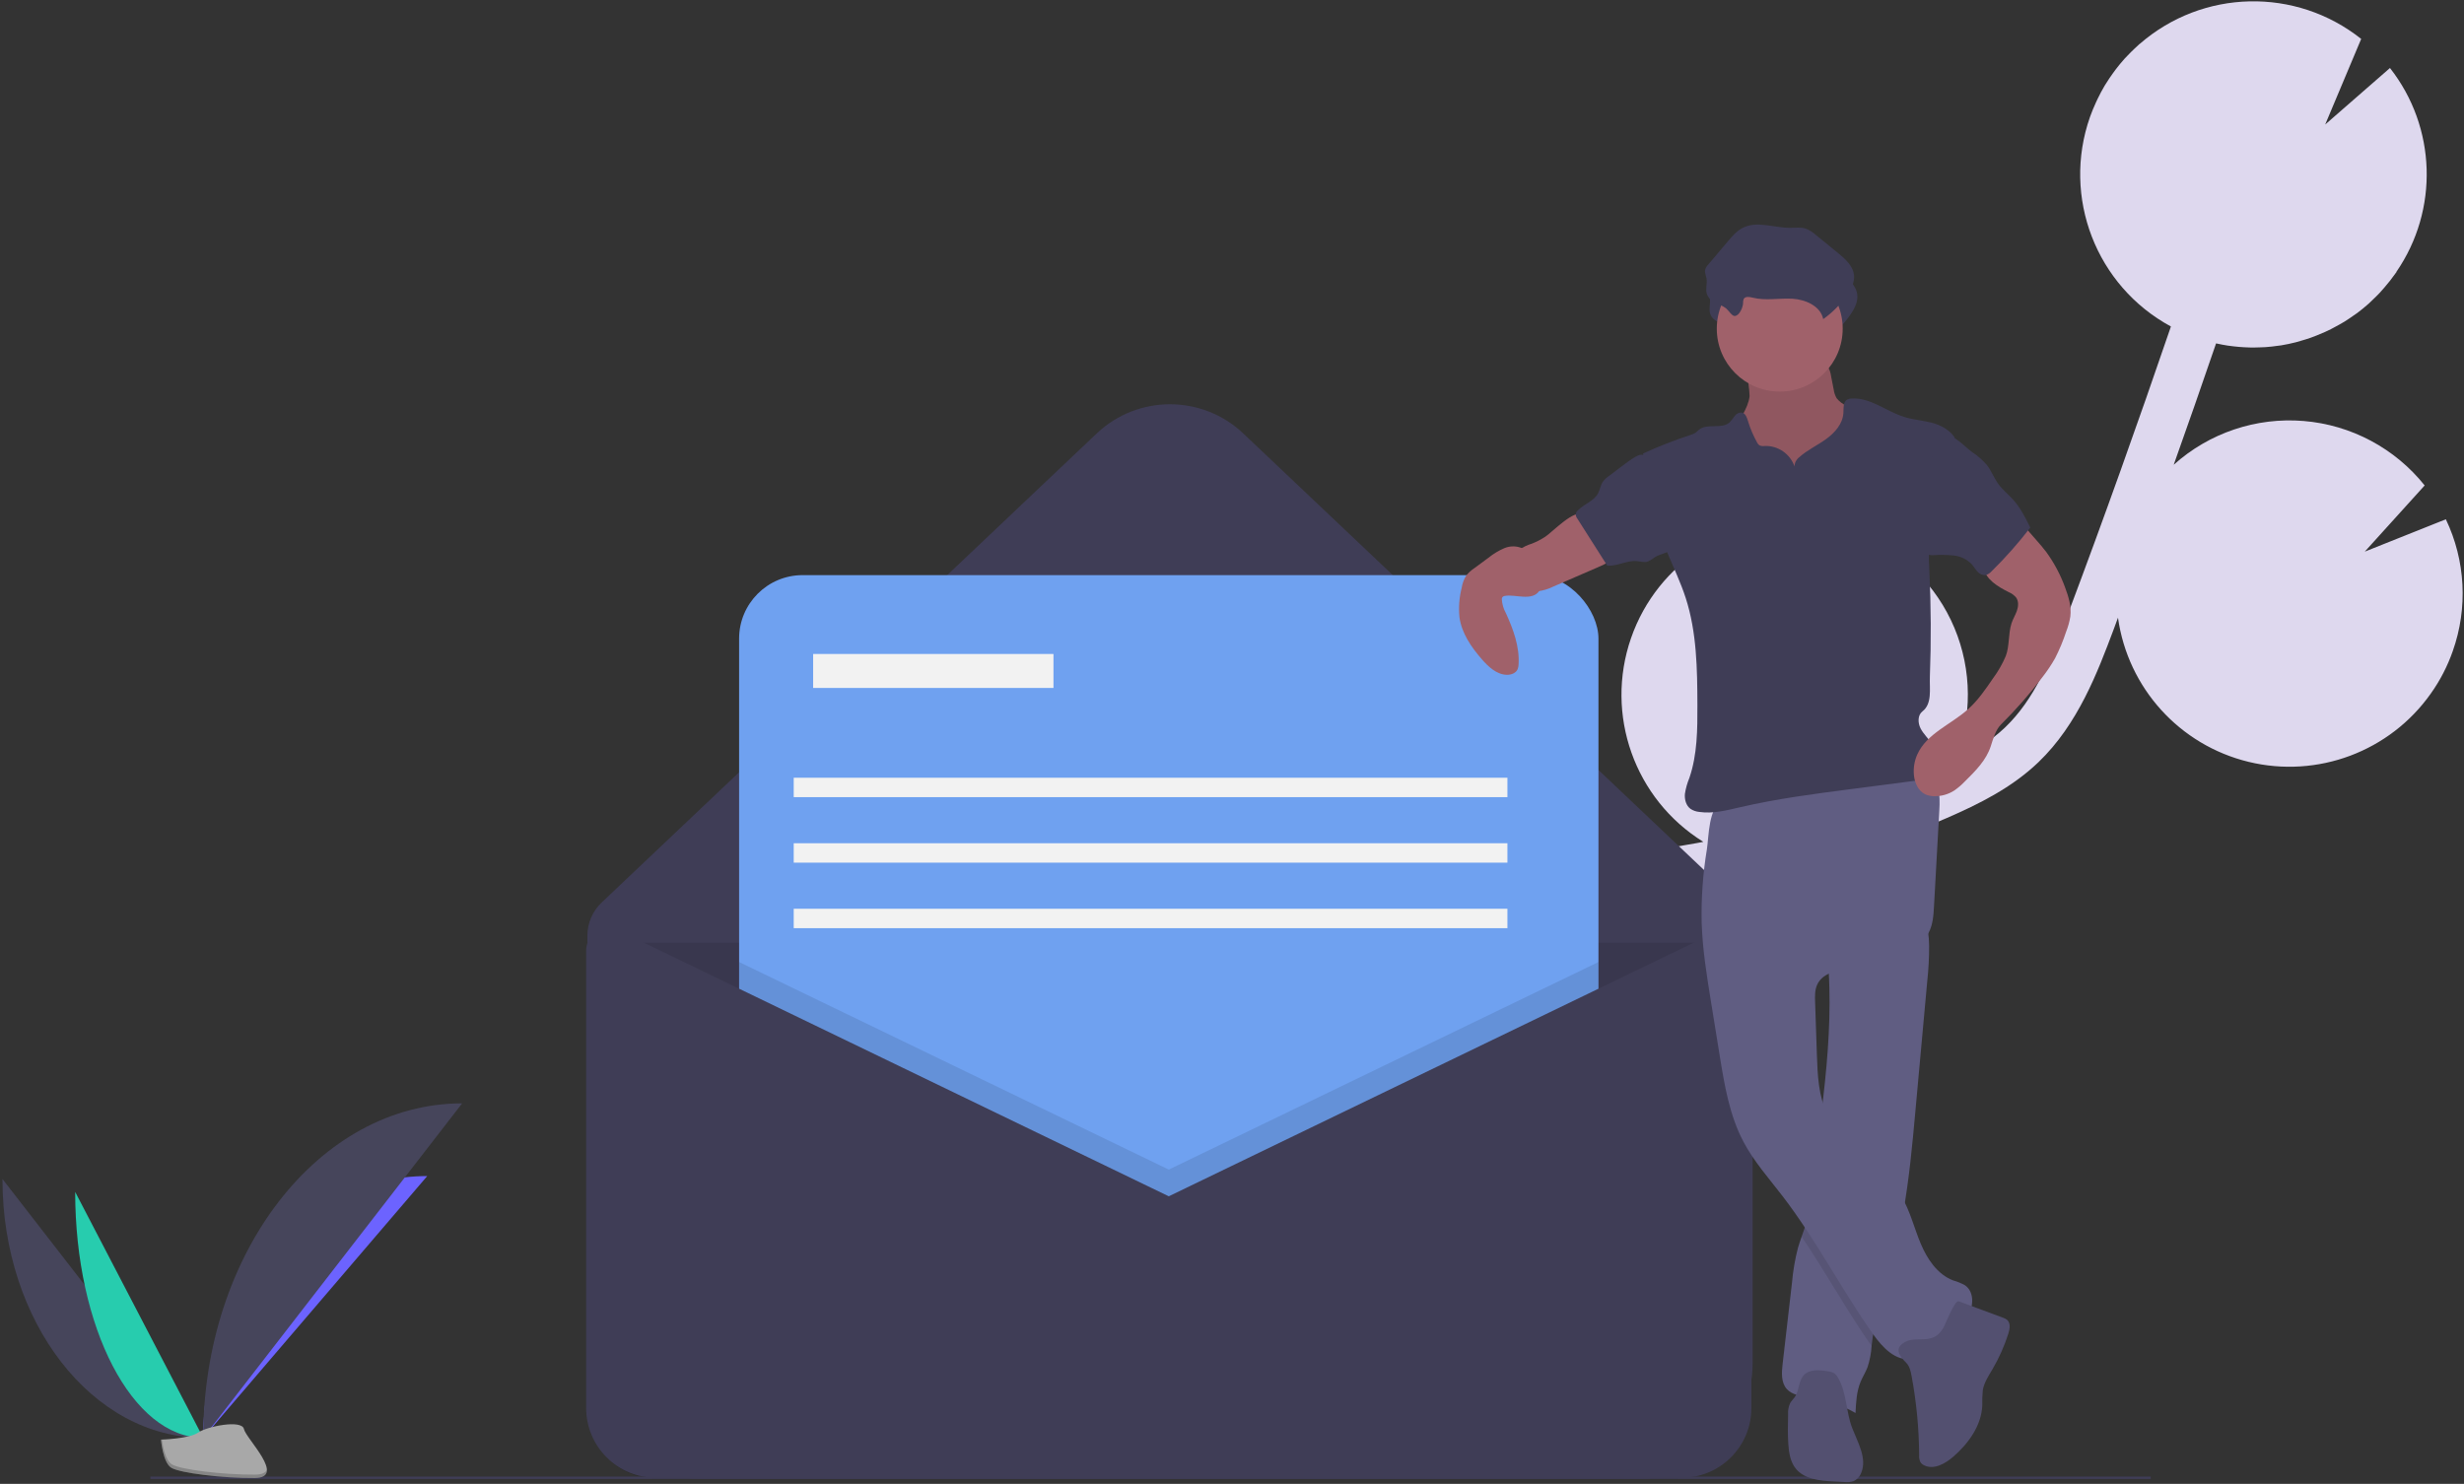 <?xml version="1.0" encoding="UTF-8"?>
<svg width="513px" height="309px" viewBox="0 0 513 309" version="1.1" xmlns="http://www.w3.org/2000/svg" xmlns:xlink="http://www.w3.org/1999/xlink">
    <rect x="0" y="0" width="513" height="309" fill="#333333" stroke="none"/>
    <!-- Generator: Sketch 54.1 (76490) - https://sketchapp.com -->
    <title>undraw_message_sent_1030</title>
    <desc>Created with Sketch.</desc>
    <g id="Site" stroke="none" stroke-width="1" fill="none" fill-rule="evenodd">
        <g id="Entrar-na-Plataforma-Copy" transform="translate(-167, -182)">
            <g id="undraw_message_sent_1030" transform="translate(120, 109)">
                <path d="M395.977,249.308 L400.369,248.548 C400.791,248.475 401.209,248.385 401.63,248.308 C387.311,239.423 381.06,221.806 386.576,205.886 C392.091,189.965 407.903,179.989 424.651,181.861 L418.894,195.556 L432.533,183.65 C432.565,183.658 432.596,183.668 432.626,183.681 C441.646,186.857 449.034,193.485 453.166,202.108 C457.297,210.73 457.833,220.64 454.656,229.658 C454.428,230.307 454.156,230.927 453.896,231.555 C457.746,229.62 461.44,227.369 464.452,224.486 C470.55,218.644 473.891,210.582 477.625,200.65 C485.022,180.967 492.144,161 498.982,140.989 C483.403,132.561 476.26,114.063 482.132,97.355 C482.499,96.314 482.923,95.312 483.373,94.328 C483.485,94.082 483.599,93.837 483.716,93.594 C484.174,92.651 484.656,91.726 485.186,90.839 C485.272,90.694 485.369,90.558 485.458,90.414 C485.919,89.666 486.405,88.94 486.917,88.236 C487.107,87.972 487.297,87.709 487.494,87.451 C488.074,86.693 488.674,85.956 489.307,85.252 C489.518,85.016 489.743,84.796 489.96,84.567 C490.446,84.054 490.946,83.556 491.459,83.074 C491.729,82.821 491.997,82.565 492.274,82.32 C492.345,82.257 492.412,82.189 492.483,82.127 C492.487,82.131 492.49,82.136 492.493,82.141 C505.598,70.723 524.989,70.288 538.594,81.105 L531.103,98.927 L544.587,87.162 C554.272,99.499 554.812,116.697 545.919,129.617 C545.932,129.621 545.945,129.625 545.957,129.629 C545.81,129.845 545.643,130.043 545.491,130.256 C545.207,130.655 544.916,131.046 544.618,131.431 C544.235,131.924 543.837,132.401 543.431,132.871 C543.124,133.226 542.822,133.583 542.503,133.925 C542.036,134.424 541.547,134.897 541.054,135.367 C540.767,135.641 540.492,135.929 540.196,136.194 C539.421,136.886 538.619,137.543 537.791,138.164 C537.5,138.382 537.193,138.574 536.897,138.782 C536.315,139.191 535.73,139.594 535.126,139.968 C534.751,140.199 534.367,140.411 533.984,140.629 C533.43,140.944 532.872,141.25 532.303,141.535 C531.899,141.737 531.492,141.93 531.081,142.117 C530.497,142.383 529.905,142.63 529.306,142.865 C528.905,143.023 528.505,143.183 528.098,143.326 C527.427,143.563 526.745,143.768 526.06,143.965 C525.714,144.064 525.374,144.178 525.024,144.267 C523.996,144.529 522.956,144.752 521.904,144.923 C521.707,144.955 521.505,144.968 521.307,144.996 C520.435,145.123 519.558,145.226 518.675,145.288 C518.295,145.315 517.913,145.319 517.532,145.334 C516.817,145.361 516.103,145.376 515.384,145.36 C514.965,145.351 514.546,145.33 514.125,145.306 C513.426,145.266 512.725,145.205 512.024,145.123 C511.61,145.075 511.196,145.028 510.781,144.965 C510.03,144.851 509.28,144.702 508.529,144.539 C508.48,144.528 508.431,144.521 508.382,144.511 C505.496,152.953 502.556,161.377 499.563,169.783 C506.941,163.151 516.727,159.853 526.616,160.668 C536.504,161.483 545.618,166.338 551.81,174.089 L539.344,187.871 L556.222,181.135 C560.322,189.73 560.841,199.6 557.665,208.577 C556.564,211.732 555.022,214.714 553.085,217.436 C544.552,229.503 529.514,235.137 515.151,231.651 C500.787,228.164 490.008,216.262 487.96,201.627 C487.643,202.474 487.337,203.332 487.019,204.178 C483.724,212.94 479.625,223.845 471.393,231.729 C465.813,237.073 458.947,240.463 452.36,243.329 C448.071,245.196 443.724,246.921 439.321,248.506 C434.426,251.473 428.895,253.235 423.185,253.647 C416.237,255.576 409.201,257.187 402.1,258.431 L397.672,259.194 C393.692,259.876 389.612,260.577 385.562,261.386 C386.145,261.559 386.729,261.724 387.309,261.928 C402.116,267.138 411.852,281.323 411.387,297.009 L383.627,305.528 L408.746,309.516 C404.075,320.992 393.839,329.268 381.637,331.433 C369.435,333.598 356.975,329.349 348.64,320.181 C348.895,321.035 349.151,321.887 349.408,322.739 C349.917,324.431 350.423,326.113 350.909,327.78 C357.519,350.486 354.674,368.348 342.898,378.072 L336.507,370.339 C347.969,360.873 344.413,341.368 341.275,330.581 C340.798,328.945 340.3,327.292 339.799,325.63 C335.494,311.332 330.614,295.124 336.935,280.231 C346.461,257.784 373.916,253.084 395.977,249.308 Z" id="Path" fill="#DED8EE"></path>
                <path d="M387.841,380.985 L193.34,380.985 C180.058,380.985 169.291,370.221 169.291,356.942 L169.291,267.853 C169.291,265.239 170.366,262.739 172.264,260.94 L275.33,163.266 C283.887,155.157 297.294,155.157 305.851,163.266 L404.119,256.393 C409.08,261.095 411.89,267.628 411.89,274.463 L411.89,356.942 C411.89,363.319 409.356,369.434 404.846,373.943 C400.336,378.452 394.219,380.985 387.841,380.985 L387.841,380.985 Z" id="Path" fill="#3F3D56"></path>
                <path d="M169.291,269.316 L409.869,269.316 L409.869,366.467 C409.869,374.485 403.367,380.985 395.347,380.985 L183.813,380.985 C175.793,380.985 169.291,374.485 169.291,366.467 L169.291,269.316 Z" id="Path" fill="#000000" opacity="0.1"></path>
                <g id="Group" transform="translate(0.366, 0.071)"></g>
                <rect id="Rectangle" fill="#6FA1F0" x="200.879" y="192.764" width="178.917" height="178.873" rx="13.232"></rect>
                <polygon id="Path" fill="#000000" opacity="0.1" points="379.796 273.333 379.796 371.637 200.879 371.637 200.879 273.333 290.338 316.561"></polygon>
                <path d="M290.338,322.119 L175.713,266.73 C174.272,266.034 172.573,266.127 171.217,266.978 C169.861,267.828 169.038,269.316 169.038,270.917 L169.038,366.214 C169.038,370.065 170.568,373.758 173.292,376.48 C176.015,379.203 179.709,380.733 183.56,380.733 L397.116,380.733 C400.967,380.733 404.661,379.203 407.384,376.48 C410.108,373.758 411.637,370.065 411.637,366.214 L411.637,272.549 C411.637,270.596 410.633,268.781 408.978,267.743 C407.324,266.705 405.251,266.591 403.493,267.441 L290.338,322.119 Z" id="Path" fill="#3F3D56"></path>
                <rect id="Rectangle" fill="#F2F2F2" x="216.295" y="209.186" width="50.036" height="7.074"></rect>
                <rect id="Rectangle" fill="#F2F2F2" x="212.251" y="234.956" width="148.592" height="4.042"></rect>
                <rect id="Rectangle" fill="#F2F2F2" x="212.251" y="248.599" width="148.592" height="4.042"></rect>
                <rect id="Rectangle" fill="#F2F2F2" x="212.251" y="262.242" width="148.592" height="4.042"></rect>
                <path d="M78.316,380.733 L494.778,380.733" id="Path" stroke="#3F3D56" stroke-width="0.505"></path>
                <path d="M47.509,318.512 C47.509,348.304 66.204,372.411 89.307,372.411" id="Path" fill="#46455B"></path>
                <path d="M89.307,372.411 C89.307,342.284 110.169,317.906 135.95,317.906" id="Path" fill="#6C63FF"></path>
                <path d="M62.653,321.212 C62.653,349.512 74.574,372.411 89.307,372.411" id="Path" fill="#27CCAE"></path>
                <path d="M89.307,372.411 C89.307,333.916 113.42,302.766 143.219,302.766" id="Path" fill="#46455B"></path>
                <path d="M80.513,372.791 C80.513,372.791 86.441,372.609 88.227,371.337 C90.014,370.065 97.346,368.547 97.789,370.586 C98.232,372.626 106.697,380.731 100.005,380.784 C93.312,380.838 84.455,379.742 82.672,378.656 C80.889,377.571 80.513,372.791 80.513,372.791 Z" id="Path" fill="#A8A8A8"></path>
                <path d="M100.124,380.074 C93.432,380.128 84.574,379.032 82.791,377.946 C81.433,377.12 80.892,374.152 80.711,372.784 C80.586,372.789 80.513,372.791 80.513,372.791 C80.513,372.791 80.889,377.571 82.672,378.656 C84.455,379.742 93.312,380.838 100.005,380.784 C101.936,380.769 102.604,380.082 102.567,379.064 C102.299,379.679 101.562,380.063 100.124,380.074 Z" id="Path" fill="#000000" opacity="0.2"></path>
                <path d="M411.263,155.514 C410.959,158.219 408.895,160.399 408.13,163.012 C406.979,166.945 408.97,171.165 411.692,174.228 C416.13,179.168 422.361,182.125 428.995,182.441 C429.959,182.526 430.931,182.42 431.855,182.13 C432.68,181.798 433.423,181.29 434.032,180.643 C436.082,178.584 437.183,175.732 437.622,172.86 C438.061,169.988 437.89,167.062 437.719,164.162 C437.719,163.563 437.61,162.968 437.397,162.408 C437.117,161.874 436.733,161.402 436.268,161.02 C434.791,159.666 433.165,158.485 431.421,157.499 C430.632,157.146 429.937,156.614 429.39,155.946 C429.06,155.373 428.847,154.741 428.762,154.086 L428.227,151.358 C428.131,150.571 427.862,149.816 427.44,149.146 C426.494,147.871 424.685,147.697 423.098,147.635 L417.283,147.407 C415.474,147.336 413.091,146.817 411.325,147.172 C409.676,147.504 410.224,149.023 410.523,150.406 C410.958,152.076 411.206,153.789 411.263,155.514 L411.263,155.514 Z" id="Path" fill="#A0616A"></path>
                <path d="M411.263,155.514 C410.959,158.219 408.895,160.399 408.13,163.012 C406.979,166.945 408.97,171.165 411.692,174.228 C416.13,179.168 422.361,182.125 428.995,182.441 C429.959,182.526 430.931,182.42 431.855,182.13 C432.68,181.798 433.423,181.29 434.032,180.643 C436.082,178.584 437.183,175.732 437.622,172.86 C438.061,169.988 437.89,167.062 437.719,164.162 C437.719,163.563 437.61,162.968 437.397,162.408 C437.117,161.874 436.733,161.402 436.268,161.02 C434.791,159.666 433.165,158.485 431.421,157.499 C430.632,157.146 429.937,156.614 429.39,155.946 C429.06,155.373 428.847,154.741 428.762,154.086 L428.227,151.358 C428.131,150.571 427.862,149.816 427.44,149.146 C426.494,147.871 424.685,147.697 423.098,147.635 L417.283,147.407 C415.474,147.336 413.091,146.817 411.325,147.172 C409.676,147.504 410.224,149.023 410.523,150.406 C410.958,152.076 411.206,153.789 411.263,155.514 L411.263,155.514 Z" id="Path" fill="#000000" opacity="0.1"></path>
                <path d="M448.253,277.294 C447.429,286.325 446.606,295.354 445.782,304.382 C445.137,311.487 444.48,318.621 443.215,325.634 C442.778,328.051 442.266,330.455 441.659,332.838 C439.969,339.456 437.519,345.925 436.728,352.709 C436.703,352.905 436.682,353.104 436.662,353.304 C436.573,354.804 436.289,356.287 435.817,357.713 C435.422,358.749 434.814,359.693 434.386,360.717 C433.533,362.763 433.42,365.026 433.316,367.243 C430.316,365.556 427.032,364.434 423.626,363.932 C421.983,363.687 420.152,363.512 419.033,362.285 C417.793,360.929 417.93,358.853 418.138,357.031 C418.791,351.374 419.443,345.72 420.094,340.068 C420.306,337.636 420.719,335.227 421.329,332.863 C421.554,332.077 421.825,331.304 422.099,330.53 C422.478,329.465 422.861,328.4 423.148,327.306 C423.561,325.538 423.851,323.744 424.013,321.936 C424.683,316.246 425.49,310.568 426.197,304.881 L426.235,304.582 C427.296,295.963 428.103,287.302 427.87,278.621 C427.837,277.336 427.783,276.051 427.699,274.761 C427.583,272.893 427.412,271.903 428.96,270.735 C430.67,269.445 432.921,268.542 434.877,267.698 C435.929,267.24 447.521,263.126 447.791,264.029 C448.335,265.954 448.621,267.944 448.64,269.944 C448.648,272.4 448.519,274.853 448.253,277.294 Z" id="Path" fill="#605D82"></path>
                <path d="M443.215,325.634 C442.778,328.051 442.266,330.455 441.659,332.838 C439.969,339.456 437.519,345.925 436.728,352.709 C436.703,352.905 436.682,353.104 436.662,353.304 C431.494,345.925 427.142,337.988 422.099,330.53 C422.478,329.465 422.861,328.4 423.148,327.306 C423.561,325.538 423.851,323.744 424.013,321.936 C424.683,316.246 425.49,310.568 426.197,304.881 L426.235,304.582 C426.531,305.789 426.953,306.962 427.496,308.08 C430.882,314.96 438.929,318.438 442.865,325.022 C442.986,325.226 443.102,325.43 443.215,325.634 Z" id="Path" fill="#000000" opacity="0.1"></path>
                <path d="M401.283,265.136 C401.454,270.654 402.337,276.122 403.219,281.572 L405.038,292.817 C406.034,298.971 407.07,305.251 409.984,310.763 C412.163,314.886 415.302,318.405 418.143,322.104 C425.125,331.198 430.371,341.501 436.992,350.861 C438.916,353.582 441.667,356.525 444.951,355.957 C447.107,355.584 448.672,353.789 450.367,352.406 C452.365,350.775 454.772,349.582 456.344,347.537 C457.916,345.493 458.224,342.095 456.094,340.64 C455.324,340.213 454.506,339.879 453.657,339.643 C450.356,338.388 448.219,335.165 446.86,331.906 C445.5,328.647 444.676,325.143 442.865,322.112 C438.929,315.527 430.881,312.05 427.494,305.168 C425.596,301.313 425.415,296.87 425.27,292.576 L424.901,281.63 C424.86,280.433 424.829,279.188 425.315,278.094 C426.611,275.18 430.524,274.909 433.692,274.54 C437.287,274.118 440.77,273.02 443.957,271.302 C445.781,270.317 447.564,269.061 448.54,267.232 C449.431,265.563 449.553,263.606 449.658,261.717 L450.755,241.88 C450.849,240.174 450.935,238.409 450.334,236.809 C448.823,232.792 443.749,231.479 439.46,231.671 C431.48,232.028 424.112,235.46 416.588,237.777 C414.724,238.365 412.832,238.859 410.918,239.256 C409.23,239.595 407.186,239.454 405.575,239.997 C402.711,240.962 402.784,247.225 402.377,249.823 C401.539,254.882 401.172,260.008 401.283,265.136 L401.283,265.136 Z" id="Path" fill="#605D82"></path>
                <path d="M443.868,356.788 C444.571,357.498 444.801,358.537 444.985,359.52 C446.001,364.968 446.53,370.496 446.565,376.039 C446.518,376.556 446.621,377.076 446.862,377.535 C447.06,377.81 447.329,378.025 447.639,378.16 C449.673,379.129 452.034,377.778 453.729,376.294 C456.871,373.543 459.529,369.849 459.708,365.678 C459.675,364.603 459.712,363.527 459.82,362.458 C460.096,360.887 461.014,359.519 461.822,358.144 C463.198,355.804 464.307,353.317 465.13,350.73 C465.439,349.758 465.644,348.535 464.883,347.857 C464.613,347.645 464.306,347.485 463.977,347.386 L454.79,343.975 C453.993,343.68 452.012,348.768 451.698,349.324 C450.929,350.685 450.164,351.457 448.621,351.771 C447.045,352.092 445.17,351.632 443.701,352.417 C441.214,353.746 442.46,355.369 443.868,356.788 Z" id="Path" fill="#535070"></path>
                <path d="M429.691,359.928 C429.52,359.588 429.282,359.287 428.991,359.042 C428.566,358.772 428.082,358.608 427.581,358.563 C425.832,358.266 423.759,358.07 422.551,359.37 C421.419,360.588 421.614,362.574 420.668,363.941 C420.368,364.374 419.962,364.731 419.703,365.189 C419.38,365.889 419.235,366.657 419.279,367.427 C419.23,369.547 419.182,371.67 419.328,373.785 C419.451,375.558 419.75,377.415 420.858,378.804 C422.638,381.033 425.848,381.354 428.697,381.498 L431.004,381.615 C431.639,381.693 432.284,381.633 432.895,381.442 C433.659,381.089 434.247,380.442 434.526,379.648 C435.727,376.663 433.825,373.448 432.653,370.452 C431.307,367.008 431.548,363.184 429.691,359.928 Z" id="Path" fill="#535070"></path>
                <path d="M410.594,140.269 C410.566,139.966 410.611,139.661 410.724,139.379 C411.062,138.782 411.945,138.945 412.61,139.112 C415.287,139.787 418.108,139.176 420.864,139.334 C423.621,139.492 426.726,140.869 427.28,143.573 C429.28,142.155 431.005,140.384 432.369,138.346 C433.134,137.201 433.8,135.89 433.696,134.518 C433.546,132.538 431.885,131.058 430.346,129.802 L425.76,126.059 C425.159,125.506 424.463,125.064 423.707,124.754 C422.648,124.392 421.493,124.565 420.374,124.566 C417.036,124.568 413.477,123.049 410.508,124.575 C409.268,125.212 408.335,126.304 407.435,127.369 L403.342,132.213 C403.034,132.521 402.809,132.903 402.688,133.322 C402.571,133.913 402.875,134.497 402.981,135.09 C403.174,136.172 402.708,137.327 403.067,138.366 C403.662,140.091 405.757,140.335 407.038,141.324 C407.515,141.693 408.263,142.942 408.832,142.927 C409.858,142.899 410.568,141.066 410.594,140.269 Z" id="Path" fill="#3F3D56"></path>
                <ellipse id="Oval" fill="#A0616A" cx="417.539" cy="141.443" rx="13.106" ry="13.103"></ellipse>
                <path d="M420.609,170.12 C419.696,167.506 417.195,165.786 414.428,165.867 C414.042,165.939 413.644,165.889 413.288,165.723 C413.087,165.568 412.926,165.368 412.819,165.137 C412.022,163.705 411.382,162.19 410.908,160.621 C410.699,159.927 410.413,159.11 409.711,158.929 C409.119,158.852 408.533,159.107 408.186,159.593 C407.853,160.073 407.488,160.53 407.096,160.963 C405.447,162.436 402.525,161.093 400.776,162.445 C400.49,162.666 400.254,162.949 399.954,163.15 C399.653,163.33 399.33,163.469 398.992,163.562 C395.613,164.665 392.301,165.962 389.072,167.446 C390.236,174.453 391.428,181.582 394.156,188.14 C395.455,191.261 396.926,194.318 397.965,197.534 C400.268,204.661 400.371,212.286 400.396,219.775 C400.414,224.901 400.389,230.136 398.73,234.986 C398.284,236.058 397.969,237.18 397.793,238.327 C397.693,239.483 398.029,240.757 398.966,241.442 C399.509,241.797 400.13,242.015 400.776,242.077 C403.65,242.499 406.548,241.734 409.378,241.079 C416.963,239.323 424.7,238.318 432.421,237.316 L445.359,235.636 C446.287,235.573 447.194,235.339 448.036,234.944 C450.404,233.648 450.629,230.088 449.158,227.825 C448.454,226.74 447.459,225.85 446.867,224.699 C446.275,223.549 446.224,221.941 447.244,221.144 C449.318,219.523 448.699,216.516 448.798,213.887 C449.074,206.533 449.037,199.177 448.686,191.818 C448.582,190.295 448.557,188.767 448.613,187.241 C448.843,184.656 449.32,182.098 450.04,179.604 L453.971,164.128 C452.944,162.505 450.977,161.476 449.115,161.009 C447.252,160.541 445.312,160.404 443.477,159.835 C439.719,158.671 436.373,155.716 432.447,155.992 C432.151,155.997 431.859,156.068 431.593,156.2 C430.707,156.702 430.848,157.977 430.791,158.993 C430.666,161.24 429.013,163.118 427.187,164.434 C425.362,165.751 423.277,166.711 421.6,168.213 C420.998,168.666 420.634,169.367 420.609,170.12 L420.609,170.12 Z" id="Path" fill="#3F3D56"></path>
                <path d="M368.678,184.799 C367.808,185.363 366.885,185.838 365.921,186.217 C364.977,186.498 364.085,186.931 363.28,187.498 C362.909,187.819 362.598,188.203 362.362,188.633 C361.458,190.235 361.498,192.201 362.466,193.765 C363.434,195.329 365.177,196.242 367.014,196.148 C368.213,196.014 369.378,195.667 370.455,195.123 L379.699,191.118 C381.264,190.44 382.954,189.646 383.693,188.11 C383.779,187.967 383.811,187.797 383.783,187.632 C383.709,187.458 383.574,187.316 383.404,187.233 C381.318,185.88 379.495,184.161 378.021,182.159 C377.642,181.644 377.178,180.429 376.641,180.12 C374.685,178.993 370.244,183.783 368.678,184.799 Z" id="Path" fill="#A0616A"></path>
                <path d="M467.5,181.513 L470.908,185.405 C471.64,186.241 472.372,187.077 473.039,187.965 C474.677,190.222 475.991,192.696 476.943,195.317 C477.683,197.26 478.298,199.331 478.039,201.394 C477.868,202.452 477.582,203.488 477.187,204.485 C476.562,206.401 475.788,208.266 474.871,210.061 C474.1,211.425 473.229,212.73 472.265,213.965 C469.626,217.462 466.739,220.763 463.626,223.845 C462.461,224.998 461.972,226.863 461.465,228.421 C460.529,231.296 458.303,233.535 456.151,235.659 C455.459,236.389 454.694,237.047 453.869,237.622 C452.632,238.418 451.187,238.829 449.716,238.804 C449.073,238.809 448.435,238.677 447.846,238.417 C446.373,237.718 445.624,236.015 445.471,234.392 C445.334,232.919 445.581,231.435 446.187,230.086 C448.143,225.755 453.165,223.878 456.715,220.718 C458.797,218.865 460.388,216.537 461.958,214.235 C463.025,212.797 463.915,211.237 464.61,209.588 C465.403,207.473 465.094,204.97 465.787,202.82 C466.08,201.911 466.6,201.091 466.915,200.189 C467.23,199.288 467.309,198.218 466.758,197.438 C466.343,196.943 465.813,196.555 465.215,196.309 C462.947,195.158 460.408,193.677 459.974,191.172 C459.801,189.783 460.164,188.38 460.989,187.249 C461.811,186.133 462.772,185.126 463.849,184.253 C464.84,183.376 466.508,182.39 467.5,181.513 Z" id="Path" fill="#A0616A"></path>
                <path d="M366.49,190.232 C365.888,189.017 365.136,187.777 363.921,187.173 C362.731,186.656 361.382,186.651 360.188,187.157 C359.01,187.665 357.908,188.331 356.911,189.138 L353.974,191.303 C353.308,191.739 352.718,192.283 352.23,192.912 C351.766,193.675 351.458,194.522 351.321,195.404 C350.809,197.415 350.653,199.501 350.86,201.567 C351.326,204.878 353.323,207.77 355.521,210.291 C356.895,211.866 358.591,213.456 360.68,213.523 C361.582,213.552 362.585,213.197 362.96,212.376 C363.09,212.051 363.159,211.704 363.164,211.354 C363.39,207.66 362.068,204.052 360.526,200.687 C360.035,199.806 359.745,198.827 359.676,197.821 C359.665,197.651 359.709,197.483 359.802,197.341 C359.934,197.202 360.112,197.116 360.303,197.096 C362.413,196.679 366.046,198.317 367.526,195.975 C368.486,194.457 367.171,191.609 366.49,190.232 Z" id="Path" fill="#A0616A"></path>
                <path d="M409.907,136.146 C409.879,135.843 409.923,135.538 410.037,135.256 C410.375,134.659 411.257,134.822 411.923,134.989 C414.6,135.664 417.421,135.053 420.177,135.211 C422.933,135.369 426.038,136.746 426.592,139.45 C428.593,138.032 430.318,136.261 431.681,134.223 C432.446,133.078 433.113,131.767 433.009,130.395 C432.859,128.415 431.197,126.935 429.659,125.679 L425.073,121.936 C424.471,121.383 423.776,120.941 423.02,120.631 C421.961,120.269 420.806,120.442 419.687,120.443 C416.349,120.445 412.79,118.926 409.821,120.452 C408.581,121.089 407.647,122.181 406.748,123.246 L402.655,128.09 C402.347,128.398 402.122,128.78 402,129.199 C401.884,129.79 402.188,130.374 402.294,130.967 C402.487,132.049 402.021,133.204 402.379,134.243 C402.974,135.968 405.069,136.212 406.35,137.201 C406.828,137.57 407.576,138.819 408.145,138.804 C409.171,138.776 409.88,136.943 409.907,136.146 Z" id="Path" fill="#3F3D56"></path>
                <path d="M382.071,172.054 C381.541,172.395 381.077,172.827 380.699,173.331 C380.218,174.057 380.121,174.974 379.708,175.741 C378.825,177.382 376.759,177.966 375.47,179.312 C375.265,179.497 375.123,179.741 375.063,180.01 C375.056,180.376 375.179,180.732 375.409,181.016 L381.624,190.784 C383.693,190.966 385.678,189.67 387.748,189.842 C388.521,189.906 389.312,190.173 390.053,189.945 C390.584,189.709 391.081,189.405 391.533,189.04 C392.768,188.26 394.413,188.169 395.449,187.139 C396.443,186.15 396.57,184.603 396.558,183.201 C396.575,181.984 396.451,180.769 396.189,179.58 C395.274,175.83 392.406,172.953 390.607,169.632 C389.732,168.015 389.256,167.068 387.403,168.178 C385.54,169.294 383.823,170.773 382.071,172.054 Z" id="Path" fill="#3F3D56"></path>
                <path d="M457.55,167.114 C458.718,167.873 459.771,168.795 460.677,169.852 C461.623,171.073 462.16,172.566 463.069,173.815 C463.951,175.025 465.151,175.963 466.151,177.077 C467.667,178.767 468.694,180.829 469.703,182.863 C467.239,186.075 464.553,189.111 461.664,191.947 C461.342,192.326 460.918,192.604 460.443,192.749 C459.786,192.819 459.138,192.555 458.717,192.046 C458.27,191.576 457.953,190.997 457.525,190.51 C456.515,189.468 455.169,188.817 453.725,188.673 C452.294,188.534 450.854,188.514 449.42,188.613 C449.105,188.648 448.787,188.595 448.501,188.459 C448.288,188.312 448.115,188.114 447.999,187.884 C446.316,185.021 446.857,181.427 447.451,178.16 L448.813,170.664 C449.011,169.232 449.392,167.832 449.947,166.498 C450.463,165.395 451.617,163.526 453.035,163.856 C454.465,164.189 456.347,166.249 457.55,167.114 Z" id="Path" fill="#3F3D56"></path>
            </g>
        </g>
    </g>
</svg>